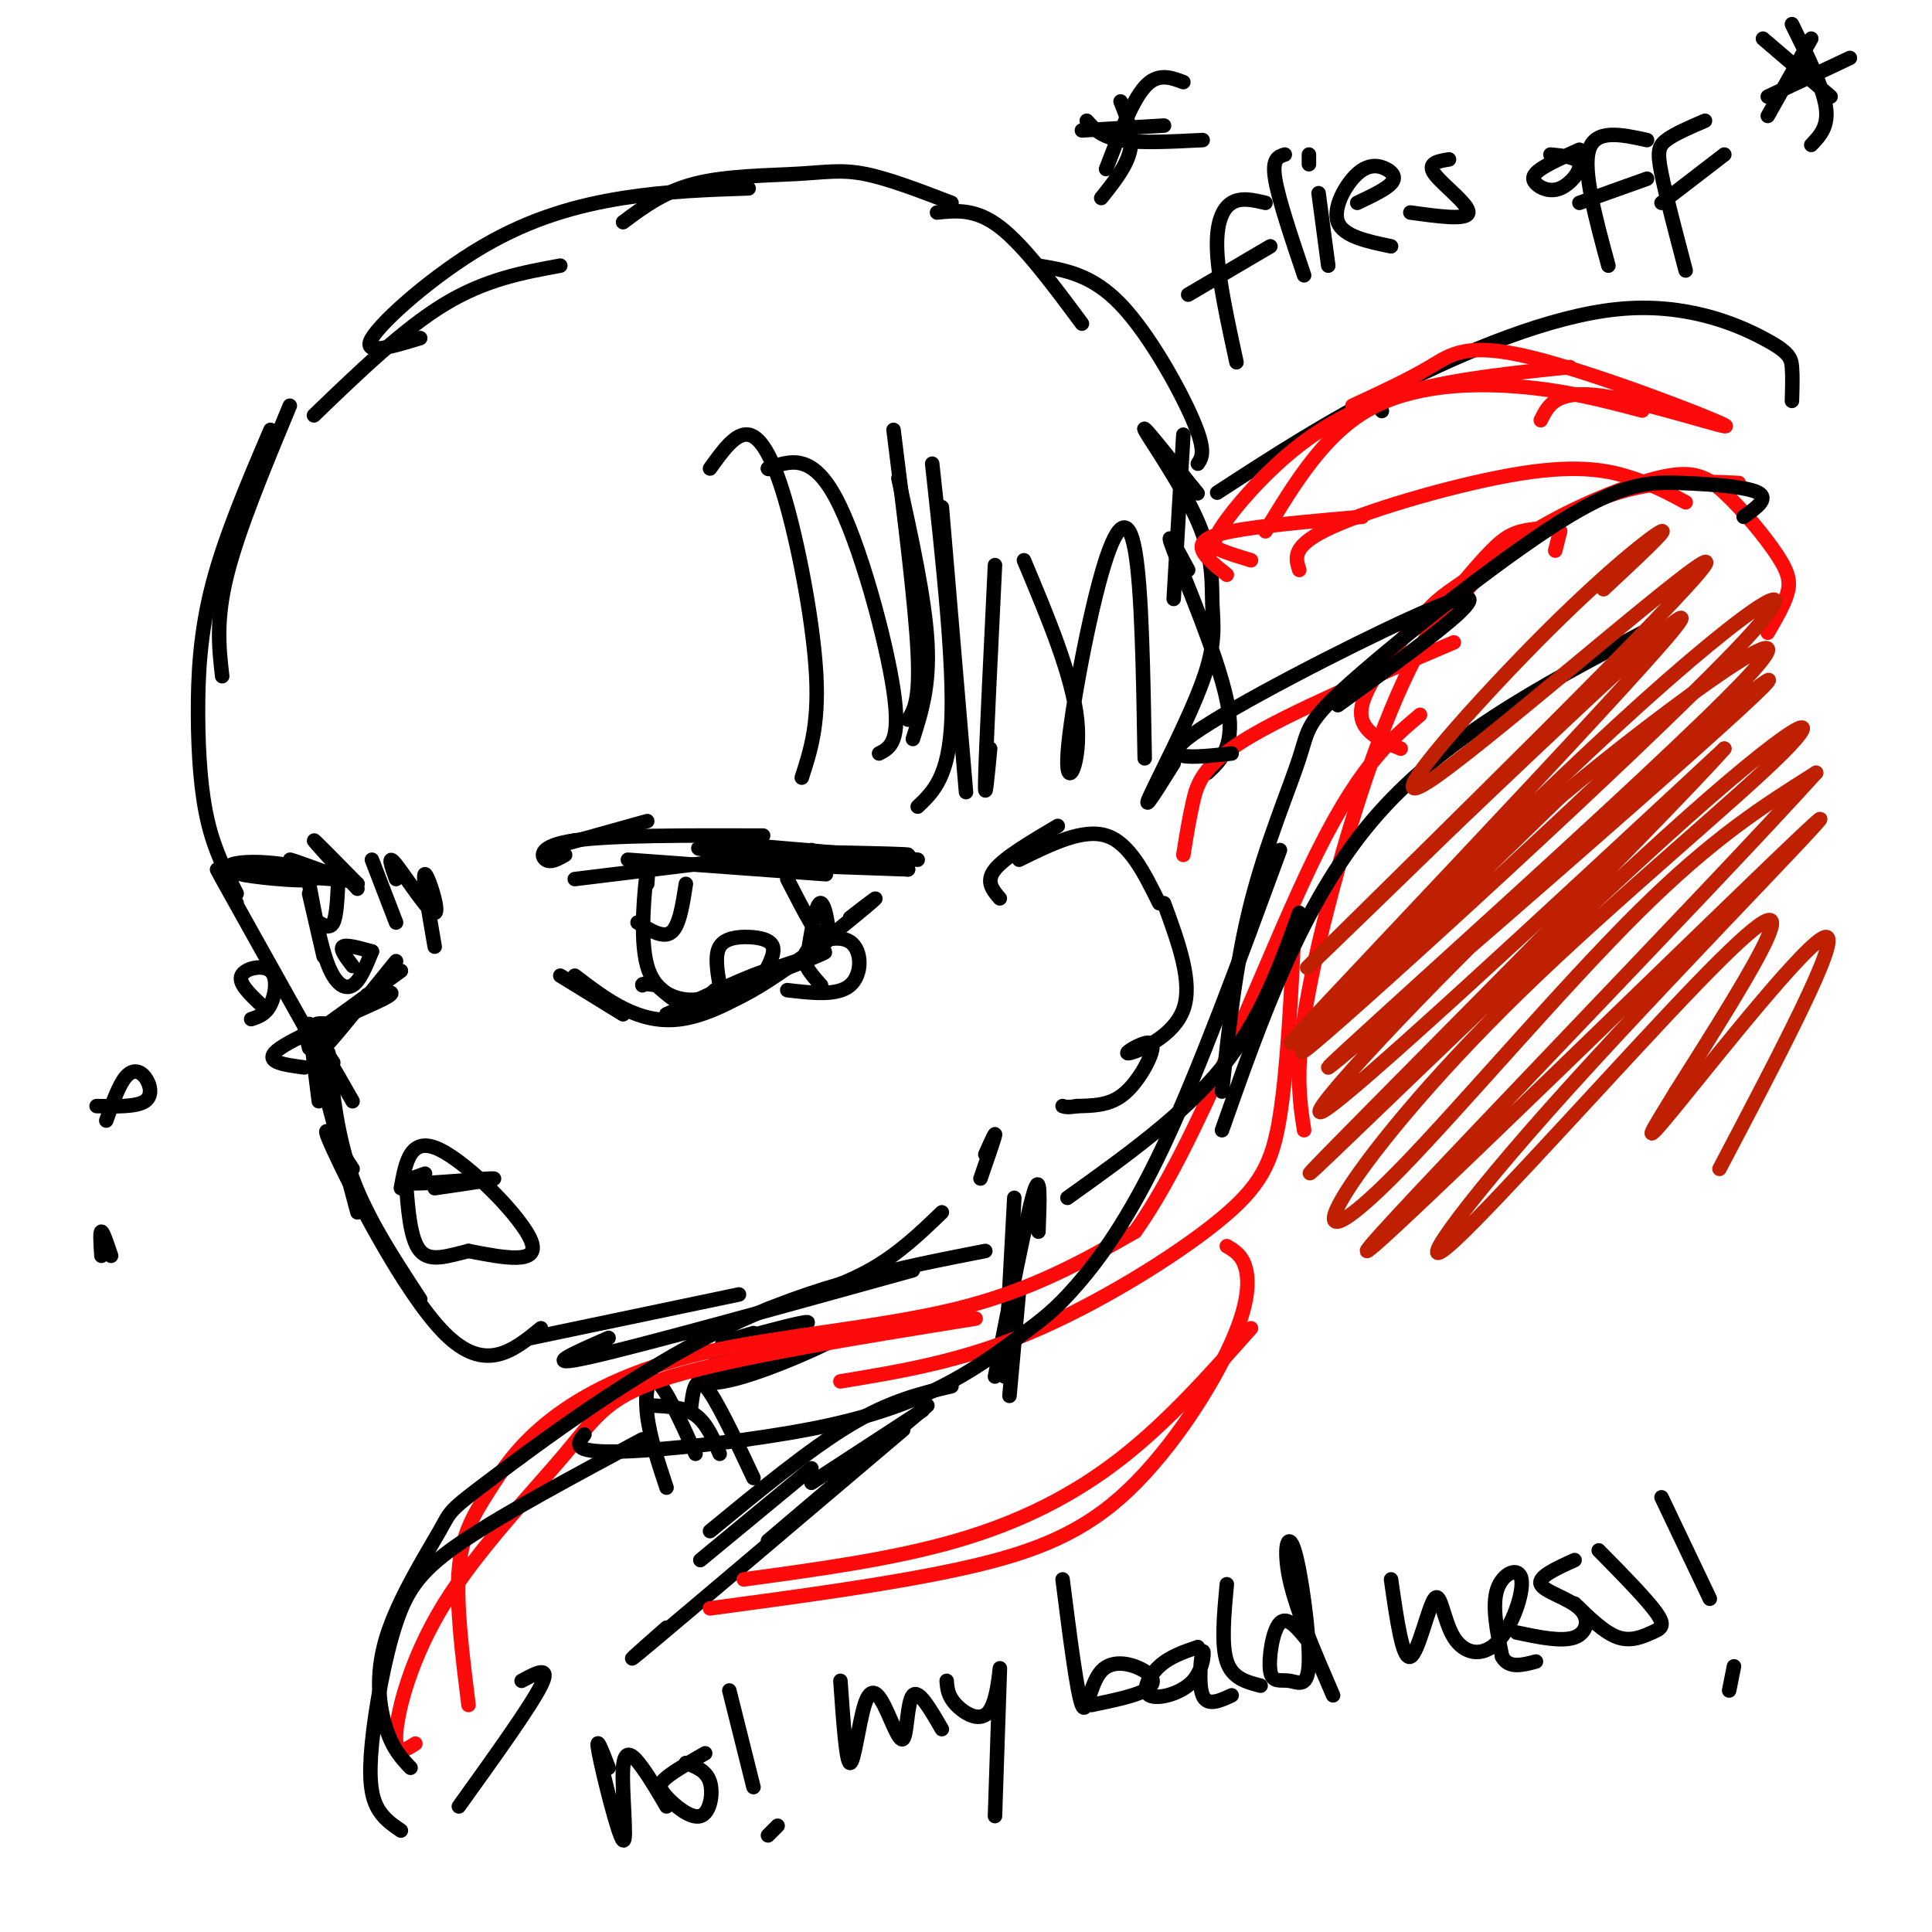 <svg viewBox='0 0 400 400' version='1.1' xmlns='http://www.w3.org/2000/svg' xmlns:xlink='http://www.w3.org/1999/xlink'><g fill='none' stroke='rgb(0,0,0)' stroke-width='3' stroke-linecap='round' stroke-linejoin='round'><path d='M60,84c-5.333,12.833 -10.667,25.667 -13,35c-2.333,9.333 -1.667,15.167 -1,21'/><path d='M56,89c-4.708,11.036 -9.417,22.071 -12,32c-2.583,9.929 -3.042,18.750 -3,27c0.042,8.250 0.583,15.929 2,22c1.417,6.071 3.708,10.536 6,15'/><path d='M49,187c-2.833,-4.917 -5.667,-9.833 -3,-5c2.667,4.833 10.833,19.417 19,34'/><path d='M64,212c0.000,0.000 2.000,16.000 2,16'/><path d='M66,221c0.000,0.000 8.000,30.000 8,30'/><path d='M68,218c0.917,8.750 1.833,17.500 5,26c3.167,8.500 8.583,16.750 14,25'/><path d='M73,242c-3.800,-5.933 -7.600,-11.867 -4,-4c3.600,7.867 14.600,29.533 23,38c8.400,8.467 14.200,3.733 20,-1'/><path d='M110,277c0.000,0.000 43.000,-9.000 43,-9'/><path d='M126,277c-7.250,3.167 -14.500,6.333 -4,4c10.500,-2.333 38.750,-10.167 67,-18'/><path d='M159,271c7.500,-2.333 15.000,-4.667 21,-8c6.000,-3.333 10.500,-7.667 15,-12'/><path d='M207,186c-1.500,-1.750 -3.000,-3.500 -1,-6c2.000,-2.500 7.500,-5.750 13,-9'/><path d='M211,178c6.583,-3.250 13.167,-6.500 18,-5c4.833,1.500 7.917,7.750 11,14'/><path d='M241,187c3.010,8.210 6.021,16.421 4,22c-2.021,5.579 -9.072,8.528 -11,9c-1.928,0.472 1.267,-1.533 3,-2c1.733,-0.467 2.005,0.605 1,3c-1.005,2.395 -3.287,6.113 -6,8c-2.713,1.887 -5.856,1.944 -9,2'/><path d='M223,229c-2.000,0.333 -2.500,0.167 -3,0'/><path d='M65,86c9.250,-8.917 18.500,-17.833 27,-23c8.500,-5.167 16.250,-6.583 24,-8'/><path d='M87,70c-6.119,1.863 -12.238,3.726 -10,0c2.238,-3.726 12.833,-13.042 23,-19c10.167,-5.958 19.905,-8.560 29,-10c9.095,-1.440 17.548,-1.720 26,-2'/><path d='M129,46c4.274,-3.190 8.548,-6.381 15,-8c6.452,-1.619 15.083,-1.667 21,-2c5.917,-0.333 9.119,-0.952 14,0c4.881,0.952 11.440,3.476 18,6'/><path d='M194,44c4.000,-0.417 8.000,-0.833 13,3c5.000,3.833 11.000,11.917 17,20'/><path d='M215,55c5.533,0.911 11.067,1.822 17,8c5.933,6.178 12.267,17.622 15,24c2.733,6.378 1.867,7.689 1,9'/><path d='M245,90c0.000,0.000 -2.000,34.000 -2,34'/><path d='M119,174c-2.750,0.833 -5.500,1.667 -3,1c2.500,-0.667 10.250,-2.833 18,-5'/><path d='M117,177c-1.489,0.844 -2.978,1.689 -4,1c-1.022,-0.689 -1.578,-2.911 6,-4c7.578,-1.089 23.289,-1.044 39,-1'/><path d='M119,182c0.000,0.000 49.000,-6.000 49,-6'/><path d='M130,178c0.000,0.000 41.000,3.000 41,3'/><path d='M116,202c0.000,0.000 13.000,8.000 13,8'/><path d='M119,202c6.689,5.111 13.378,10.222 22,9c8.622,-1.222 19.178,-8.778 19,-10c-0.178,-1.222 -11.089,3.889 -22,9'/><path d='M138,210c4.044,-1.444 25.156,-9.556 31,-12c5.844,-2.444 -3.578,0.778 -13,4'/><path d='M134,183c0.238,-3.310 0.476,-6.619 0,-3c-0.476,3.619 -1.667,14.167 0,20c1.667,5.833 6.190,6.952 9,7c2.810,0.048 3.905,-0.976 5,-2'/><path d='M142,183c-0.667,4.333 -1.333,8.667 -3,10c-1.667,1.333 -4.333,-0.333 -7,-2'/><path d='M149,204c-0.518,-3.131 -1.036,-6.262 0,-8c1.036,-1.738 3.625,-2.083 6,-2c2.375,0.083 4.536,0.595 5,2c0.464,1.405 -0.768,3.702 -2,6'/><path d='M163,182c3.422,6.644 6.844,13.289 8,13c1.156,-0.289 0.044,-7.511 -1,-8c-1.044,-0.489 -2.022,5.756 -3,12'/><path d='M155,175c0.000,0.000 35.000,3.000 35,3'/><path d='M154,175c-7.381,0.327 -14.762,0.655 -4,1c10.762,0.345 39.667,0.708 38,1c-1.667,0.292 -33.905,0.512 -39,1c-5.095,0.488 16.952,1.244 39,2'/><path d='M188,180c-0.867,-0.178 -22.533,-1.622 -28,-2c-5.467,-0.378 5.267,0.311 16,1'/><path d='M176,190c3.911,-3.022 7.822,-6.044 3,-2c-4.822,4.044 -18.378,15.156 -27,19c-8.622,3.844 -12.311,0.422 -16,-3'/><path d='M136,204c-3.167,-0.500 -3.083,-0.250 -3,0'/><path d='M77,178c0.000,0.000 5.000,13.000 5,13'/><path d='M82,182c-0.976,-2.726 -1.952,-5.452 0,-3c1.952,2.452 6.833,10.083 8,10c1.167,-0.083 -1.381,-7.881 -2,-8c-0.619,-0.119 0.690,7.440 2,15'/><path d='M82,199c-6.000,7.417 -12.000,14.833 -14,17c-2.000,2.167 0.000,-0.917 2,-4'/><path d='M83,201c-7.667,5.583 -15.333,11.167 -18,13c-2.667,1.833 -0.333,-0.083 2,-2'/><path d='M68,212c-1.583,-0.167 -3.167,-0.333 -3,1c0.167,1.333 2.083,4.167 4,7'/><path d='M76,206c3.711,-0.600 7.422,-1.200 3,1c-4.422,2.200 -16.978,7.200 -21,10c-4.022,2.800 0.489,3.400 5,4'/><path d='M64,217c-0.750,-2.917 -1.500,-5.833 0,-4c1.500,1.833 5.250,8.417 9,15'/><path d='M74,183c-4.500,-4.583 -9.000,-9.167 -9,-9c0.000,0.167 4.500,5.083 9,10'/><path d='M74,183c-7.042,-2.601 -14.083,-5.202 -14,-5c0.083,0.202 7.292,3.208 5,4c-2.292,0.792 -14.083,-0.631 -15,-1c-0.917,-0.369 9.042,0.315 19,1'/><path d='M69,182c4.231,0.327 5.309,0.644 3,0c-2.309,-0.644 -8.006,-2.250 -13,-3c-4.994,-0.750 -9.284,-0.643 -11,0c-1.716,0.643 -0.858,1.821 0,3'/><path d='M64,185c0.000,0.000 3.000,13.000 3,13'/><path d='M64,183c1.222,6.578 2.444,13.156 4,17c1.556,3.844 3.444,4.956 5,4c1.556,-0.956 2.778,-3.978 4,-7'/><path d='M70,183c-0.167,3.333 -0.333,6.667 -1,8c-0.667,1.333 -1.833,0.667 -3,0'/><path d='M73,200c-1.333,-1.750 -2.667,-3.500 -2,-4c0.667,-0.500 3.333,0.250 6,1'/><path d='M83,246c0.978,-5.444 1.956,-10.889 8,-8c6.044,2.889 17.156,14.111 19,19c1.844,4.889 -5.578,3.444 -13,2'/><path d='M97,259c-4.111,0.978 -7.889,2.422 -10,0c-2.111,-2.422 -2.556,-8.711 -3,-15'/><path d='M88,243c-2.889,1.000 -5.778,2.000 -2,2c3.778,0.000 14.222,-1.000 16,-1c1.778,-0.000 -5.111,1.000 -12,2'/><path d='M170,204c-2.208,-2.470 -4.417,-4.940 -3,-7c1.417,-2.060 6.458,-3.708 9,-2c2.542,1.708 2.583,6.774 0,9c-2.583,2.226 -7.792,1.613 -13,1'/><path d='M54,208c-2.345,-2.232 -4.690,-4.464 -4,-6c0.690,-1.536 4.417,-2.375 6,-1c1.583,1.375 1.024,4.964 0,7c-1.024,2.036 -2.512,2.518 -4,3'/><path d='M22,232c1.298,-3.661 2.595,-7.321 4,-9c1.405,-1.679 2.917,-1.375 4,0c1.083,1.375 1.738,3.821 0,5c-1.738,1.179 -5.869,1.089 -10,1'/><path d='M23,260c-0.833,-2.500 -1.667,-5.000 -2,-5c-0.333,0.000 -0.167,2.500 0,5'/><path d='M203,244c1.417,-4.083 2.833,-8.167 3,-9c0.167,-0.833 -0.917,1.583 -2,4'/><path d='M246,118c-2.578,-4.800 -5.156,-9.600 -3,-4c2.156,5.600 9.044,21.600 11,31c1.956,9.400 -1.022,12.200 -4,15'/><path d='M243,158c-3.302,5.283 -6.603,10.567 -5,7c1.603,-3.567 8.112,-15.983 11,-24c2.888,-8.017 2.156,-11.633 2,-16c-0.156,-4.367 0.266,-9.483 -3,-17c-3.266,-7.517 -10.219,-17.433 -11,-19c-0.781,-1.567 4.609,5.217 10,12'/><path d='M247,101c1.667,2.000 0.833,1.000 0,0'/><path d='M147,97c2.673,-3.738 5.345,-7.476 8,-7c2.655,0.476 5.292,5.167 8,15c2.708,9.833 5.488,24.810 6,35c0.512,10.190 -1.244,15.595 -3,21'/><path d='M159,97c0.000,0.000 0.100,0.100 0.1,0.1'/><path d='M159,97c4.511,-1.622 9.022,-3.244 14,6c4.978,9.244 10.422,29.356 12,40c1.578,10.644 -0.711,11.822 -3,13'/><path d='M185,89c2.250,18.000 4.500,36.000 5,46c0.500,10.000 -0.750,12.000 -2,14'/><path d='M186,99c2.750,12.500 5.500,25.000 6,34c0.500,9.000 -1.250,14.500 -3,20'/><path d='M193,96c2.250,20.583 4.500,41.167 4,53c-0.500,11.833 -3.750,14.917 -7,18'/><path d='M195,105c0.000,0.000 5.000,59.000 5,59'/><path d='M206,117c-0.917,18.833 -1.833,37.667 -2,44c-0.167,6.333 0.417,0.167 1,-6'/><path d='M212,116c5.035,11.998 10.070,23.997 11,33c0.930,9.003 -2.246,15.011 -2,8c0.246,-7.011 3.912,-27.041 7,-38c3.088,-10.959 5.596,-12.845 7,-5c1.404,7.845 1.702,25.423 2,43'/><path d='M138,308c-1.733,-5.222 -3.467,-10.444 -4,-15c-0.533,-4.556 0.133,-8.444 2,-7c1.867,1.444 4.933,8.222 8,15'/><path d='M135,291c3.333,0.167 6.667,0.333 9,2c2.333,1.667 3.667,4.833 5,8'/><path d='M143,292c0.417,-3.667 0.833,-7.333 3,-5c2.167,2.333 6.083,10.667 10,19'/><path d='M162,279c4.260,-1.025 8.519,-2.049 3,0c-5.519,2.049 -20.818,7.172 -18,6c2.818,-1.172 23.752,-8.637 27,-9c3.248,-0.363 -11.191,6.377 -20,9c-8.809,2.623 -11.987,1.129 -7,-2c4.987,-3.129 18.139,-7.894 20,-9c1.861,-1.106 -7.570,1.447 -17,4'/><path d='M150,278c-1.833,0.333 2.083,-0.833 6,-2'/><path d='M215,255c0.250,-6.500 0.500,-13.000 -1,-8c-1.500,5.000 -4.750,21.500 -8,38'/><path d='M210,248c0.000,0.000 -2.000,37.000 -2,37'/><path d='M211,267c0.000,0.000 -2.000,22.000 -2,22'/><path d='M145,323c0.000,0.000 23.000,-19.000 23,-19'/><path d='M159,319c0.000,0.000 33.000,-28.000 33,-28'/><path d='M147,317c10.333,-8.500 20.667,-17.000 29,-22c8.333,-5.000 14.667,-6.500 21,-8'/><path d='M168,307c0.000,0.000 23.000,-15.000 23,-15'/><path d='M187,296c-21.917,18.583 -43.833,37.167 -52,44c-8.167,6.833 -2.583,1.917 3,-3'/><path d='M108,348c3.083,-1.667 6.167,-3.333 4,1c-2.167,4.333 -9.583,14.667 -17,25'/><path d='M371,83c0.078,-2.553 0.156,-5.107 0,-7c-0.156,-1.893 -0.547,-3.126 -6,-6c-5.453,-2.874 -15.968,-7.389 -30,-6c-14.032,1.389 -31.581,8.683 -46,16c-14.419,7.317 -25.710,14.659 -37,22'/><path d='M286,85c0.000,0.000 0.100,0.100 0.1,0.1'/></g>
<g fill='none' stroke='rgb(253,10,10)' stroke-width='3' stroke-linecap='round' stroke-linejoin='round'><path d='M366,131c1.646,-2.826 3.292,-5.653 4,-8c0.708,-2.347 0.477,-4.215 -2,-8c-2.477,-3.785 -7.200,-9.489 -11,-13c-3.800,-3.511 -6.677,-4.830 -14,-3c-7.323,1.830 -19.092,6.809 -27,12c-7.908,5.191 -11.954,10.596 -16,16'/><path d='M322,114c0.000,0.000 1.000,-4.000 1,-4'/><path d='M323,110c-1.332,-0.779 -5.161,-0.728 -8,0c-2.839,0.728 -4.689,2.133 -9,7c-4.311,4.867 -11.084,13.195 -18,30c-6.916,16.805 -13.976,42.087 -17,58c-3.024,15.913 -2.012,22.456 -1,29'/><path d='M268,192c-0.726,14.619 -1.452,29.238 -3,39c-1.548,9.762 -3.917,14.667 -13,22c-9.083,7.333 -24.881,17.095 -39,23c-14.119,5.905 -26.560,7.952 -39,10'/><path d='M202,273c-24.807,3.987 -49.614,7.974 -63,12c-13.386,4.026 -15.351,8.089 -22,16c-6.649,7.911 -17.982,19.668 -25,31c-7.018,11.332 -9.719,22.238 -10,27c-0.281,4.762 1.860,3.381 4,2'/><path d='M97,353c-1.295,-10.376 -2.590,-20.752 -2,-28c0.590,-7.248 3.064,-11.368 6,-16c2.936,-4.632 6.333,-9.778 13,-15c6.667,-5.222 16.603,-10.521 32,-14c15.397,-3.479 36.256,-5.137 52,-9c15.744,-3.863 26.372,-9.932 37,-16'/><path d='M235,255c12.733,-17.733 26.067,-54.067 36,-75c9.933,-20.933 16.467,-26.467 23,-32'/><path d='M290,155c-4.577,-1.915 -9.155,-3.831 -8,-9c1.155,-5.169 8.041,-13.592 12,-18c3.959,-4.408 4.989,-4.802 11,-9c6.011,-4.198 17.003,-12.199 27,-16c9.997,-3.801 18.998,-3.400 28,-3'/><path d='M349,104c-3.167,-1.726 -6.333,-3.452 -11,-5c-4.667,-1.548 -10.833,-2.917 -23,-1c-12.167,1.917 -30.333,7.119 -39,11c-8.667,3.881 -7.833,6.440 -7,9'/><path d='M282,107c-10.622,0.933 -21.244,1.867 -27,3c-5.756,1.133 -6.644,2.467 -6,4c0.644,1.533 2.822,3.267 5,5'/><path d='M262,110c6.000,-9.889 12.000,-19.778 21,-25c9.000,-5.222 21.000,-5.778 31,-5c10.000,0.778 18.000,2.889 26,5'/><path d='M319,87c1.593,-3.220 3.187,-6.440 13,-5c9.813,1.440 27.847,7.541 25,6c-2.847,-1.541 -26.574,-10.722 -40,-14c-13.426,-3.278 -16.550,-0.651 -21,2c-4.450,2.651 -10.225,5.325 -16,8'/><path d='M325,76c-11.675,1.203 -23.349,2.405 -33,5c-9.651,2.595 -17.278,6.582 -24,12c-6.722,5.418 -12.541,12.266 -15,16c-2.459,3.734 -1.560,4.352 0,5c1.560,0.648 3.780,1.324 6,2'/><path d='M301,133c-16.978,7.244 -33.956,14.489 -43,20c-9.044,5.511 -10.156,9.289 -11,13c-0.844,3.711 -1.422,7.356 -2,11'/><path d='M254,258c1.667,0.990 3.333,1.981 4,5c0.667,3.019 0.333,8.067 -4,17c-4.333,8.933 -12.667,21.751 -22,30c-9.333,8.249 -19.667,11.928 -34,15c-14.333,3.072 -32.667,5.536 -51,8'/><path d='M154,327c15.400,-2.089 30.800,-4.178 44,-8c13.200,-3.822 24.200,-9.378 34,-17c9.800,-7.622 18.400,-17.311 27,-27'/></g>
<g fill='none' stroke='rgb(0,0,0)' stroke-width='3' stroke-linecap='round' stroke-linejoin='round'><path d='M361,107c2.652,-1.890 5.304,-3.780 3,-5c-2.304,-1.220 -9.564,-1.769 -16,-2c-6.436,-0.231 -12.048,-0.145 -25,8c-12.952,8.145 -33.245,24.348 -43,33c-9.755,8.652 -8.973,9.752 -11,16c-2.027,6.248 -6.865,17.642 -10,30c-3.135,12.358 -4.568,25.679 -6,39'/><path d='M265,176c-8.353,22.736 -16.707,45.473 -24,61c-7.293,15.527 -13.526,23.846 -18,29c-4.474,5.154 -7.190,7.145 -11,10c-3.810,2.855 -8.714,6.574 -15,10c-6.286,3.426 -13.953,6.557 -25,9c-11.047,2.443 -25.474,4.196 -35,5c-9.526,0.804 -14.150,0.658 -16,0c-1.850,-0.658 -0.925,-1.829 0,-3'/><path d='M133,298c-14.204,7.612 -28.408,15.225 -37,21c-8.592,5.775 -11.571,9.713 -14,17c-2.429,7.287 -4.308,17.923 -5,25c-0.692,7.077 -0.198,10.593 1,13c1.198,2.407 3.099,3.703 5,5'/><path d='M85,366c-1.789,-1.867 -3.579,-3.734 -5,-8c-1.421,-4.266 -2.475,-10.930 0,-19c2.475,-8.070 8.478,-17.544 11,-22c2.522,-4.456 1.564,-3.892 11,-11c9.436,-7.108 29.268,-21.888 48,-31c18.732,-9.112 36.366,-12.556 54,-16'/><path d='M221,248c12.000,-8.583 24.000,-17.167 32,-27c8.000,-9.833 12.000,-20.917 16,-32'/><path d='M277,146c10.310,-7.452 20.619,-14.905 25,-19c4.381,-4.095 2.833,-4.833 -10,1c-12.833,5.833 -36.952,18.238 -45,24c-8.048,5.762 -0.024,4.881 8,4'/><path d='M340,131c-20.750,10.917 -41.500,21.833 -56,39c-14.500,17.167 -22.750,40.583 -31,64'/><path d='M126,366c-1.435,-3.748 -2.871,-7.496 -2,-3c0.871,4.496 4.048,17.236 5,18c0.952,0.764 -0.321,-10.448 0,-15c0.321,-4.552 2.234,-2.443 4,0c1.766,2.443 3.383,5.222 5,8'/><path d='M146,363c-3.193,1.831 -6.386,3.662 -8,5c-1.614,1.338 -1.649,2.183 0,4c1.649,1.817 4.982,4.604 7,4c2.018,-0.604 2.719,-4.601 2,-7c-0.719,-2.399 -2.860,-3.199 -5,-4'/><path d='M151,350c0.000,0.000 5.000,20.000 5,20'/><path d='M161,378c0.000,0.000 -2.000,2.000 -2,2'/><path d='M174,348c0.596,8.465 1.192,16.930 2,17c0.808,0.070 1.827,-8.255 3,-12c1.173,-3.745 2.500,-2.911 4,0c1.500,2.911 3.173,7.899 4,7c0.827,-0.899 0.808,-7.685 2,-9c1.192,-1.315 3.596,2.843 6,7'/><path d='M196,348c0.119,1.583 0.238,3.167 2,5c1.762,1.833 5.167,3.917 7,1c1.833,-2.917 2.095,-10.833 2,-8c-0.095,2.833 -0.548,16.417 -1,30'/><path d='M220,327c1.493,11.754 2.986,23.509 4,26c1.014,2.491 1.550,-4.281 4,-7c2.450,-2.719 6.813,-1.386 9,0c2.187,1.386 2.196,2.825 0,4c-2.196,1.175 -6.598,2.088 -11,3'/><path d='M248,341c-2.900,0.988 -5.801,1.976 -8,4c-2.199,2.024 -3.697,5.084 -2,6c1.697,0.916 6.589,-0.311 9,-3c2.411,-2.689 2.341,-6.839 2,-6c-0.341,0.839 -0.955,6.668 0,9c0.955,2.332 3.477,1.166 6,0'/><path d='M254,328c-0.583,6.250 -1.167,12.500 0,16c1.167,3.500 4.083,4.250 7,5'/><path d='M271,340c-2.225,-2.781 -4.451,-5.561 -6,-4c-1.549,1.561 -2.422,7.464 -2,10c0.422,2.536 2.138,1.704 4,2c1.862,0.296 3.870,1.718 4,-4c0.130,-5.718 -1.619,-18.578 -3,-23c-1.381,-4.422 -2.395,-0.406 -1,6c1.395,6.406 5.197,15.203 9,24'/><path d='M288,327c1.186,8.328 2.373,16.656 4,16c1.627,-0.656 3.695,-10.297 5,-12c1.305,-1.703 1.847,4.533 4,8c2.153,3.467 5.917,4.166 9,1c3.083,-3.166 5.484,-10.199 5,-13c-0.484,-2.801 -3.853,-1.372 -5,2c-1.147,3.372 -0.074,8.686 1,14'/><path d='M311,343c1.333,2.500 4.167,1.750 7,1'/><path d='M326,323c-3.821,1.732 -7.643,3.464 -7,5c0.643,1.536 5.750,2.875 8,5c2.250,2.125 1.643,5.036 -1,6c-2.643,0.964 -7.321,-0.018 -12,-1'/><path d='M331,321c5.030,5.113 10.060,10.226 12,13c1.940,2.774 0.792,3.208 -1,4c-1.792,0.792 -4.226,1.940 -7,1c-2.774,-0.940 -5.887,-3.970 -9,-7'/><path d='M344,310c0.000,0.000 10.000,21.000 10,21'/><path d='M359,345c0.000,0.000 -1.000,5.000 -1,5'/></g>
<g fill='none' stroke='rgb(191,32,1)' stroke-width='3' stroke-linecap='round' stroke-linejoin='round'><path d='M332,122c6.752,-6.295 13.503,-12.591 12,-12c-1.503,0.591 -11.262,8.067 -26,23c-14.738,14.933 -34.456,37.322 -21,28c13.456,-9.322 60.084,-50.356 56,-44c-4.084,6.356 -58.881,60.102 -76,77c-17.119,16.898 3.441,-3.051 24,-23'/><path d='M301,171c19.518,-18.609 56.314,-53.630 45,-40c-11.314,13.630 -70.736,75.912 -78,84c-7.264,8.088 37.630,-38.018 67,-65c29.370,-26.982 43.215,-34.841 23,-14c-20.215,20.841 -74.490,70.383 -86,80c-11.510,9.617 19.745,-20.692 51,-51'/><path d='M323,165c23.184,-19.442 55.644,-42.548 38,-24c-17.644,18.548 -85.391,78.749 -86,80c-0.609,1.251 65.919,-56.448 85,-74c19.081,-17.552 -9.286,5.044 -37,31c-27.714,25.956 -54.775,55.273 -49,52c5.775,-3.273 44.388,-39.137 83,-75'/><path d='M357,155c-10.183,11.772 -77.142,78.701 -85,87c-7.858,8.299 43.385,-42.031 72,-68c28.615,-25.969 34.601,-27.577 25,-18c-9.601,9.577 -34.791,30.340 -54,49c-19.209,18.660 -32.437,35.218 -37,43c-4.563,7.782 -0.459,6.787 12,-6c12.459,-12.787 33.274,-37.368 49,-53c15.726,-15.632 26.363,-22.316 37,-29'/><path d='M376,160c-21.426,23.806 -93.491,97.820 -93,99c0.491,1.180 73.536,-70.474 90,-86c16.464,-15.526 -23.655,25.074 -48,52c-24.345,26.926 -32.917,40.176 -24,32c8.917,-8.176 35.324,-37.778 50,-53c14.676,-15.222 17.622,-16.063 15,-10c-2.622,6.063 -10.811,19.032 -19,32'/><path d='M347,226c-5.048,8.286 -8.167,13.000 0,3c8.167,-10.000 27.619,-34.714 31,-35c3.381,-0.286 -9.310,23.857 -22,48'/></g>
<g fill='none' stroke='rgb(0,0,0)' stroke-width='3' stroke-linecap='round' stroke-linejoin='round'><path d='M262,42c-2.533,-0.600 -5.067,-1.200 -7,0c-1.933,1.200 -3.267,4.200 -3,10c0.267,5.800 2.133,14.400 4,23'/><path d='M246,61c0.000,0.000 17.000,-10.000 17,-10'/><path d='M266,32c-1.333,0.417 -2.667,0.833 -2,5c0.667,4.167 3.333,12.083 6,20'/><path d='M273,40c0.000,0.000 2.000,15.000 2,15'/><path d='M271,32c0.000,0.000 0.000,2.000 0,2'/><path d='M281,42c2.939,-1.392 5.879,-2.785 7,-4c1.121,-1.215 0.424,-2.254 -1,-3c-1.424,-0.746 -3.576,-1.201 -6,1c-2.424,2.201 -5.121,7.057 -4,10c1.121,2.943 6.061,3.971 11,5'/><path d='M300,33c-2.311,0.378 -4.622,0.756 -3,3c1.622,2.244 7.178,6.356 7,8c-0.178,1.644 -6.089,0.822 -12,0'/><path d='M327,31c-3.158,1.418 -6.316,2.836 -8,4c-1.684,1.164 -1.895,2.075 -1,3c0.895,0.925 2.895,1.864 5,1c2.105,-0.864 4.316,-3.533 4,-5c-0.316,-1.467 -3.158,-1.734 -6,-2'/><path d='M341,29c-5.333,-1.167 -10.667,-2.333 -12,2c-1.333,4.333 1.333,14.167 4,24'/><path d='M327,42c0.000,0.000 14.000,-5.000 14,-5'/><path d='M353,25c-3.156,1.356 -6.311,2.711 -8,4c-1.689,1.289 -1.911,2.511 -1,7c0.911,4.489 2.956,12.244 5,20'/><path d='M344,42c0.000,0.000 13.000,-10.000 13,-10'/><path d='M365,8c0.000,0.000 14.000,12.000 14,12'/><path d='M375,8c0.000,0.000 -9.000,16.000 -9,16'/><path d='M371,5c3.167,6.417 6.333,12.833 7,17c0.667,4.167 -1.167,6.083 -3,8'/><path d='M366,20c0.000,0.000 17.000,-8.000 17,-8'/><path d='M232,21c1.333,3.333 2.667,6.667 2,10c-0.667,3.333 -3.333,6.667 -6,10'/><path d='M224,27c0.000,0.000 17.000,-1.000 17,-1'/><path d='M245,17c-2.667,-1.000 -5.333,-2.000 -8,1c-2.667,3.000 -5.333,10.000 -8,17'/><path d='M225,25c1.500,1.667 3.000,3.333 7,4c4.000,0.667 10.500,0.333 17,0'/></g>
</svg>
